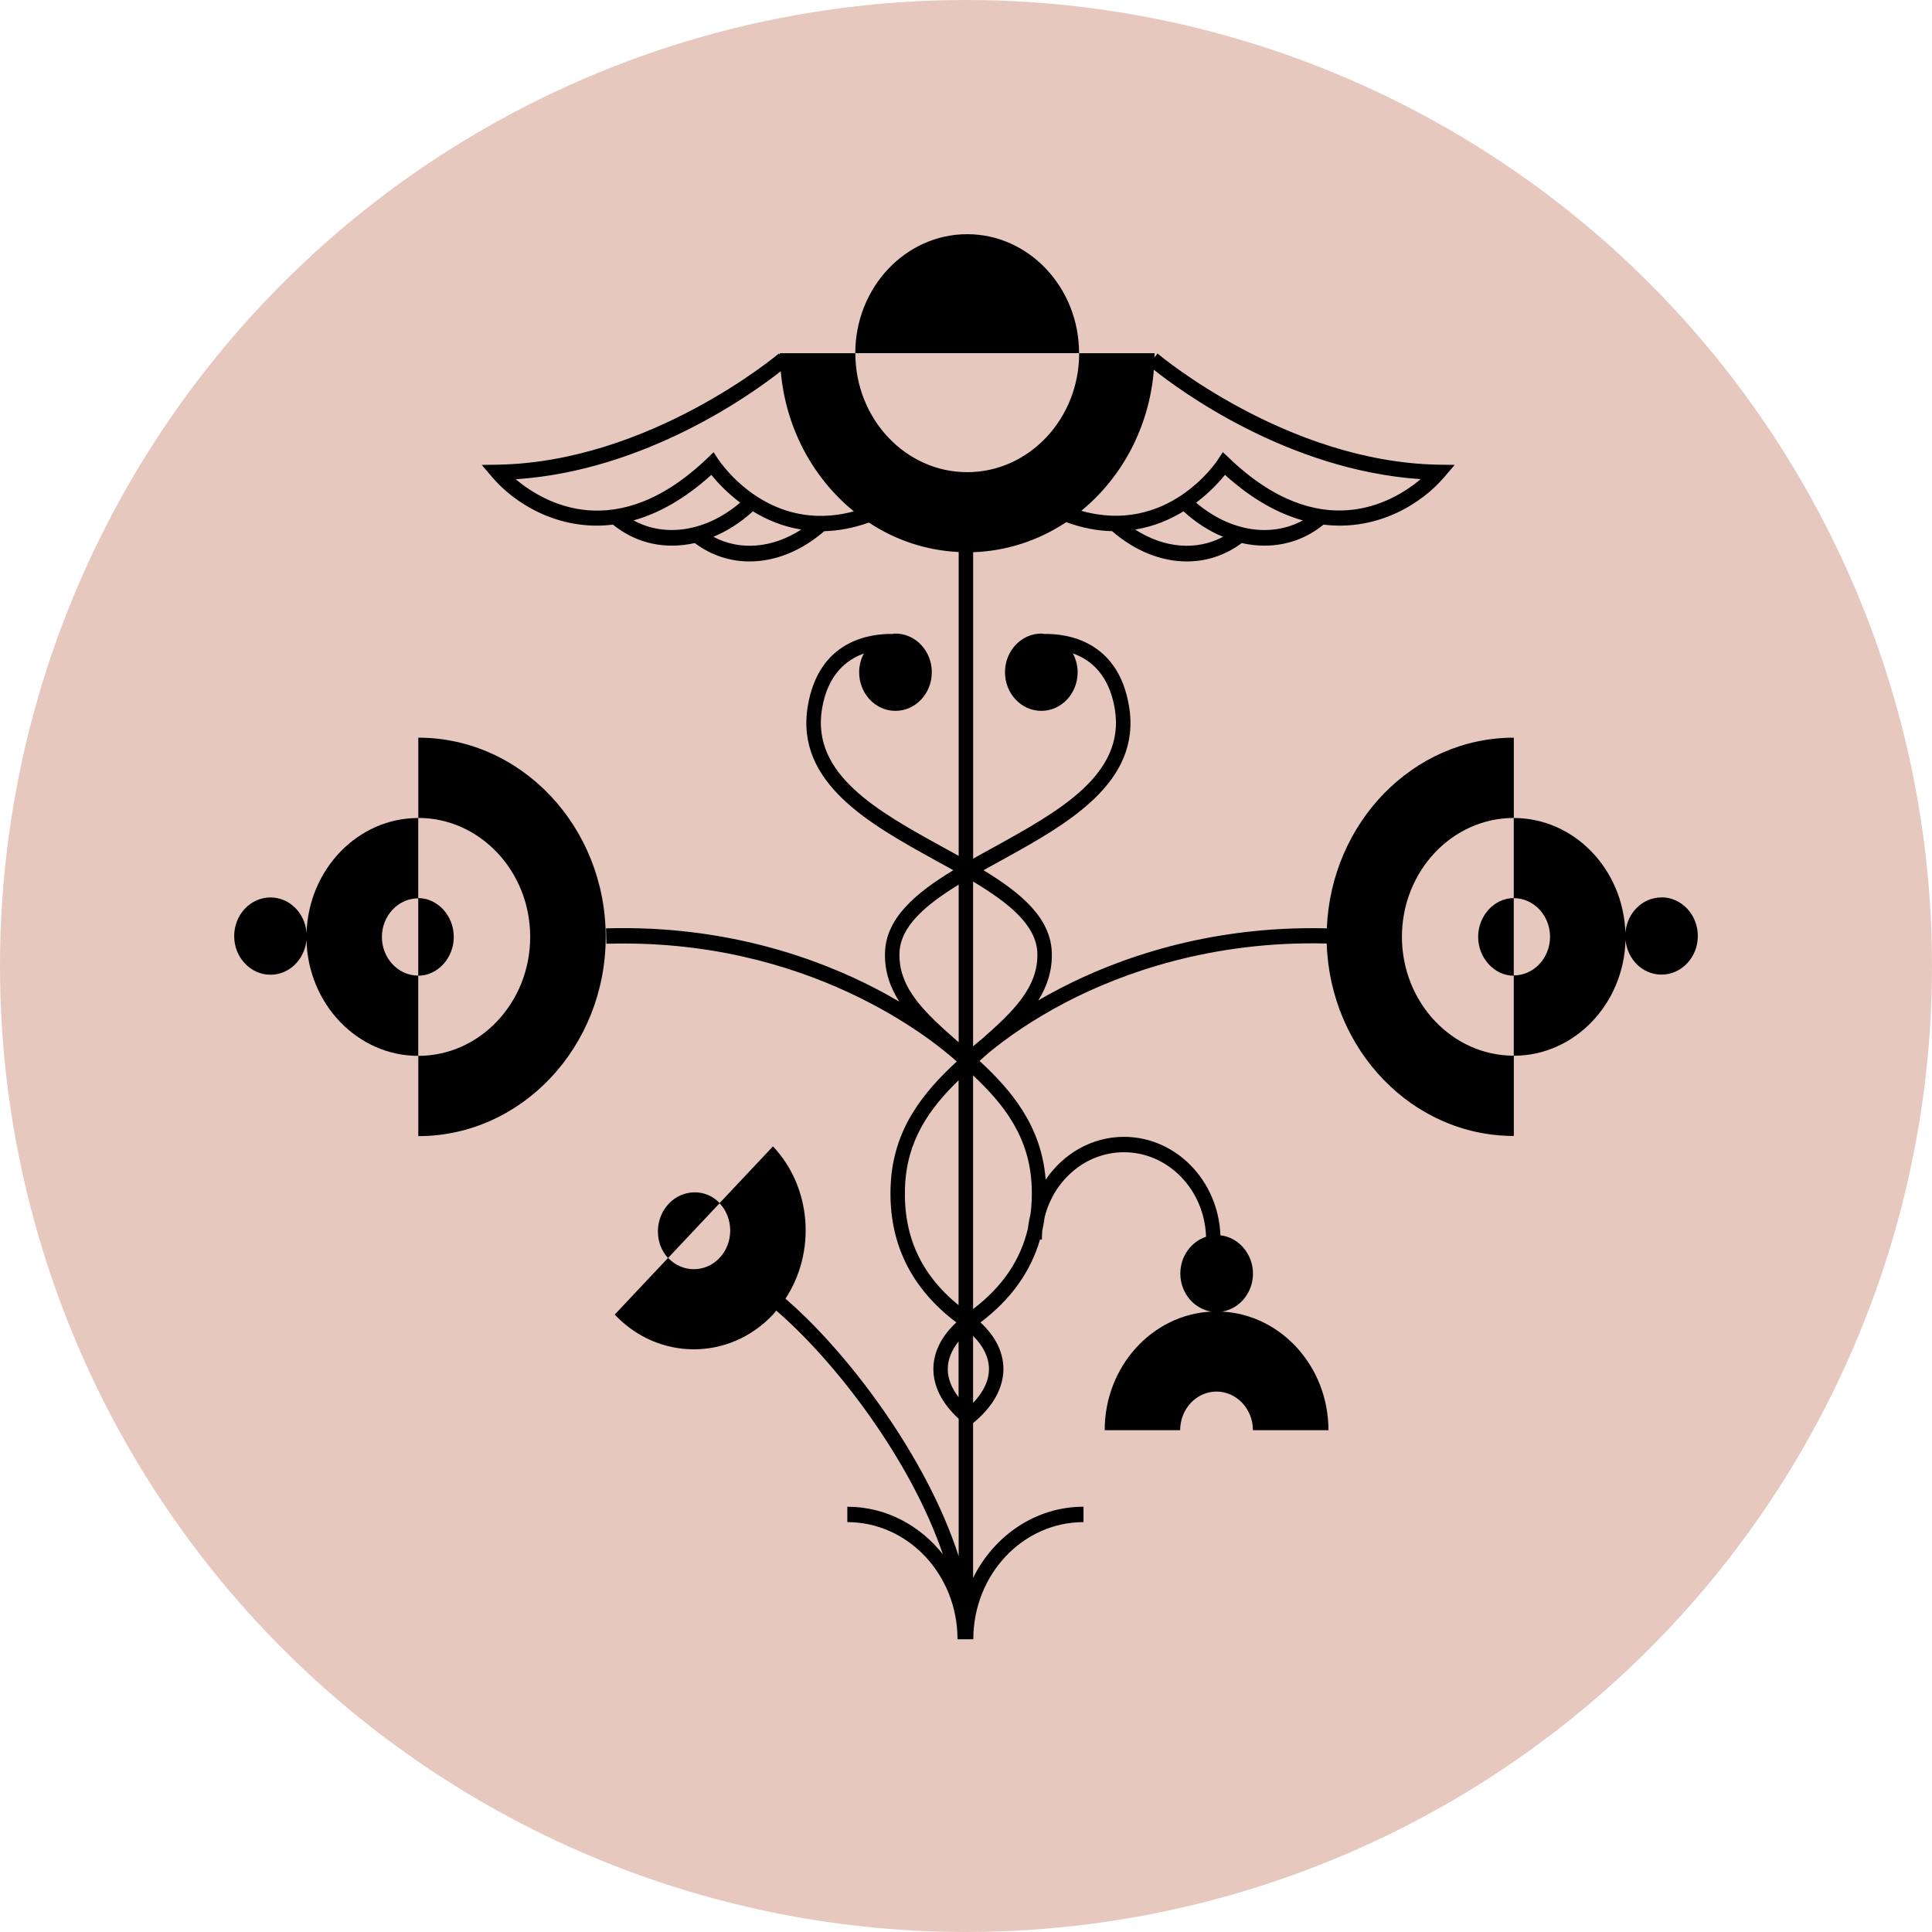 <svg xmlns="http://www.w3.org/2000/svg" fill="none" viewBox="0 0 33 33" height="33" width="33">
<circle fill="#E7C8BE" r="16.5" cy="16.5" cx="16.5"></circle>
<g clip-path="url(#clip0_366_3)">
<path fill="black" d="M16.521 4C15.467 4 14.609 4.911 14.609 6.032H18.431C18.431 4.911 17.574 4 16.52 4"></path>
<path fill="black" d="M7.145 12.6V13.971C8.199 13.971 9.056 14.882 9.056 16.003C9.056 17.123 8.199 18.035 7.145 18.035V19.406C8.91 19.406 10.346 17.879 10.346 16.003C10.346 14.126 8.91 12.6 7.145 12.6Z"></path>
<path fill="black" d="M7.144 15.343V16.664C6.801 16.664 6.523 16.367 6.523 16.004C6.523 15.641 6.802 15.344 7.144 15.344M7.144 18.033V16.666C7.472 16.666 7.751 16.367 7.751 16.003C7.751 15.638 7.471 15.34 7.144 15.34V13.972C6.114 13.972 5.274 14.844 5.236 15.931C5.208 15.594 4.945 15.329 4.621 15.329C4.278 15.329 4 15.624 4 15.989C4 16.353 4.278 16.649 4.621 16.649C4.941 16.649 5.203 16.389 5.235 16.056C5.262 17.152 6.107 18.035 7.144 18.035"></path>
<path fill="black" d="M17.623 20.283C17.628 20.439 17.622 20.587 17.603 20.731C17.583 20.813 17.567 20.896 17.558 20.981C17.432 21.522 17.122 21.979 16.621 22.36V18.368C17.142 18.859 17.593 19.418 17.623 20.282M16.892 23.373C16.896 23.571 16.803 23.772 16.621 23.963V22.818C16.794 22.989 16.888 23.181 16.892 23.373ZM16.189 23.373C16.191 23.217 16.256 23.06 16.373 22.913V23.864C16.249 23.704 16.185 23.537 16.189 23.373ZM15.458 20.283C15.486 19.468 15.89 18.922 16.373 18.452V22.294C15.73 21.77 15.428 21.11 15.458 20.285M16.375 15.11V17.803C15.823 17.318 15.35 16.897 15.363 16.288C15.373 15.826 15.806 15.46 16.375 15.11ZM17.719 16.288C17.732 16.87 17.299 17.282 16.778 17.741C16.716 17.79 16.663 17.836 16.621 17.872V15.057C17.232 15.424 17.708 15.804 17.719 16.288ZM12.291 21.486C12.049 21.743 11.654 21.743 11.412 21.486L12.291 20.552C12.533 20.809 12.533 21.228 12.291 21.486ZM12.268 7.846L12.189 7.723L12.085 7.824C10.53 9.315 9.291 8.59 8.809 8.186C11.03 8.039 12.852 6.722 13.336 6.341C13.42 7.315 13.89 8.17 14.584 8.734C13.129 9.128 12.307 7.903 12.27 7.846M12.185 9.169C12.42 9.072 12.649 8.926 12.86 8.734C13.09 8.874 13.365 8.994 13.686 9.045C13.192 9.364 12.641 9.411 12.185 9.169ZM10.821 8.889C11.239 8.772 11.688 8.53 12.15 8.111C12.242 8.225 12.409 8.409 12.642 8.585C12.069 9.076 11.364 9.187 10.821 8.888M19.709 6.316C20.138 6.658 21.994 8.034 24.267 8.184C23.786 8.588 22.547 9.313 20.992 7.822L20.887 7.722L20.807 7.845C20.771 7.902 19.94 9.139 18.469 8.725C19.163 8.157 19.632 7.295 19.709 6.315M20.432 8.585C20.665 8.409 20.832 8.225 20.924 8.111C21.387 8.53 21.834 8.772 22.253 8.889C21.708 9.187 21.005 9.076 20.432 8.587M19.39 9.045C19.71 8.994 19.985 8.874 20.215 8.734C20.427 8.927 20.655 9.073 20.891 9.169C20.435 9.411 19.884 9.364 19.39 9.045ZM23.946 16.003C23.946 14.882 24.803 13.971 25.857 13.971V12.6C24.138 12.6 22.736 14.049 22.663 15.857C20.629 15.806 19.061 16.386 18.103 16.885C17.973 16.952 17.85 17.02 17.735 17.088C17.882 16.851 17.973 16.589 17.966 16.283C17.953 15.685 17.449 15.259 16.799 14.864C16.895 14.81 16.993 14.757 17.09 14.703C18.22 14.081 19.502 13.374 19.285 12.065C19.099 10.937 18.221 10.822 17.837 10.828C17.82 10.827 17.804 10.822 17.787 10.822C17.444 10.822 17.166 11.118 17.166 11.482C17.166 11.847 17.444 12.142 17.787 12.142C18.13 12.142 18.407 11.847 18.407 11.482C18.407 11.365 18.375 11.255 18.325 11.16C18.628 11.268 18.945 11.522 19.042 12.11C19.226 13.23 18.083 13.859 16.977 14.47C16.857 14.536 16.738 14.601 16.622 14.667V9.432C17.204 9.412 17.748 9.227 18.212 8.919C18.492 9.021 18.754 9.067 18.996 9.073C19.391 9.415 19.839 9.59 20.271 9.59C20.604 9.59 20.927 9.487 21.207 9.278V9.275C21.337 9.305 21.469 9.32 21.599 9.32C21.962 9.32 22.313 9.202 22.606 8.961C23.547 9.077 24.299 8.584 24.663 8.156L24.847 7.941L24.574 7.937C21.979 7.894 19.793 6.057 19.771 6.038L19.718 6.108C19.718 6.083 19.722 6.059 19.722 6.033H18.433C18.433 7.154 17.575 8.065 16.521 8.065C15.467 8.065 14.61 7.154 14.61 6.033H13.32C13.32 6.043 13.321 6.052 13.321 6.062L13.304 6.038C13.283 6.056 11.096 7.894 8.501 7.937L8.229 7.941L8.412 8.156C8.776 8.584 9.529 9.077 10.47 8.961C10.764 9.2 11.113 9.32 11.476 9.32C11.606 9.32 11.738 9.305 11.87 9.275V9.278C12.15 9.487 12.472 9.59 12.804 9.59C13.236 9.59 13.684 9.415 14.079 9.073C14.314 9.067 14.57 9.022 14.842 8.926C15.291 9.223 15.815 9.402 16.375 9.429V14.619C16.286 14.57 16.195 14.521 16.105 14.47C14.999 13.861 13.856 13.23 14.04 12.11C14.137 11.525 14.454 11.27 14.756 11.162C14.705 11.256 14.675 11.365 14.675 11.482C14.675 11.847 14.952 12.142 15.295 12.142C15.638 12.142 15.916 11.847 15.916 11.482C15.916 11.118 15.638 10.822 15.295 10.822C15.278 10.822 15.262 10.827 15.245 10.828C14.861 10.822 13.983 10.935 13.797 12.065C13.581 13.374 14.862 14.08 15.992 14.703C16.09 14.757 16.187 14.81 16.283 14.864C15.633 15.259 15.128 15.686 15.116 16.283C15.109 16.598 15.205 16.865 15.361 17.109C15.234 17.036 15.101 16.959 14.956 16.885C13.99 16.383 12.409 15.796 10.351 15.857L10.358 16.12C13.809 16.018 15.934 17.764 16.342 18.131C15.777 18.655 15.245 19.285 15.212 20.273C15.178 21.224 15.557 22.001 16.335 22.588C16.086 22.817 15.948 23.088 15.943 23.368C15.939 23.587 16.016 23.905 16.375 24.234V26.583C15.831 24.887 14.483 23.102 13.416 22.182C13.938 21.391 13.869 20.287 13.203 19.581L12.292 20.549C12.061 20.303 11.665 20.303 11.422 20.561C11.178 20.82 11.178 21.24 11.41 21.487L10.5 22.454C11.245 23.245 12.459 23.245 13.203 22.454C13.223 22.432 13.24 22.408 13.26 22.387C14.277 23.262 15.56 24.942 16.105 26.549C15.714 26.053 15.128 25.736 14.473 25.736V25.999C15.511 25.999 16.355 26.896 16.355 28H16.625C16.625 26.896 17.469 25.999 18.507 25.999V25.736C17.688 25.736 16.977 26.231 16.621 26.953V24.308C17.052 23.953 17.143 23.604 17.139 23.368C17.134 23.087 16.996 22.817 16.747 22.588C17.263 22.199 17.603 21.726 17.764 21.173H17.796C17.796 21.122 17.799 21.072 17.803 21.021C17.82 20.943 17.834 20.864 17.845 20.783C18.007 20.149 18.551 19.681 19.198 19.681C19.957 19.681 20.576 20.326 20.6 21.125C20.347 21.209 20.161 21.456 20.161 21.753C20.161 22.083 20.391 22.355 20.69 22.403C19.678 22.454 18.869 23.341 18.869 24.429H20.158C20.158 24.064 20.437 23.769 20.779 23.769C21.121 23.769 21.401 24.066 21.401 24.429H22.691C22.691 23.342 21.882 22.455 20.872 22.403C21.171 22.356 21.402 22.083 21.402 21.753C21.402 21.422 21.158 21.134 20.846 21.1C20.81 20.166 20.085 19.418 19.198 19.418C18.648 19.418 18.16 19.708 17.861 20.149C17.788 19.227 17.275 18.625 16.731 18.121C16.771 18.086 16.81 18.052 16.849 18.017C16.871 17.997 16.892 17.978 16.915 17.96C17.174 17.749 17.614 17.427 18.221 17.112C19.154 16.629 20.681 16.066 22.661 16.116C22.72 17.939 24.129 19.403 25.857 19.403V18.032C24.803 18.032 23.946 17.121 23.946 16"></path>
<path fill="black" d="M25.856 16.663V15.341C26.198 15.341 26.476 15.638 26.476 16.001C26.476 16.365 26.197 16.661 25.856 16.661M28.379 15.329C28.054 15.329 27.792 15.593 27.763 15.931C27.726 14.844 26.886 13.972 25.856 13.972V15.34C25.527 15.34 25.248 15.638 25.248 16.003C25.248 16.367 25.529 16.666 25.856 16.666V18.033C26.892 18.033 27.737 17.15 27.765 16.055C27.796 16.387 28.058 16.647 28.379 16.647C28.722 16.647 29 16.352 29 15.987C29 15.623 28.722 15.327 28.379 15.327"></path>
</g>
<defs>
<clipPath id="clip0_366_3">
<rect transform="translate(4 4)" fill="white" height="24" width="25"></rect>
</clipPath>
</defs>
</svg>
